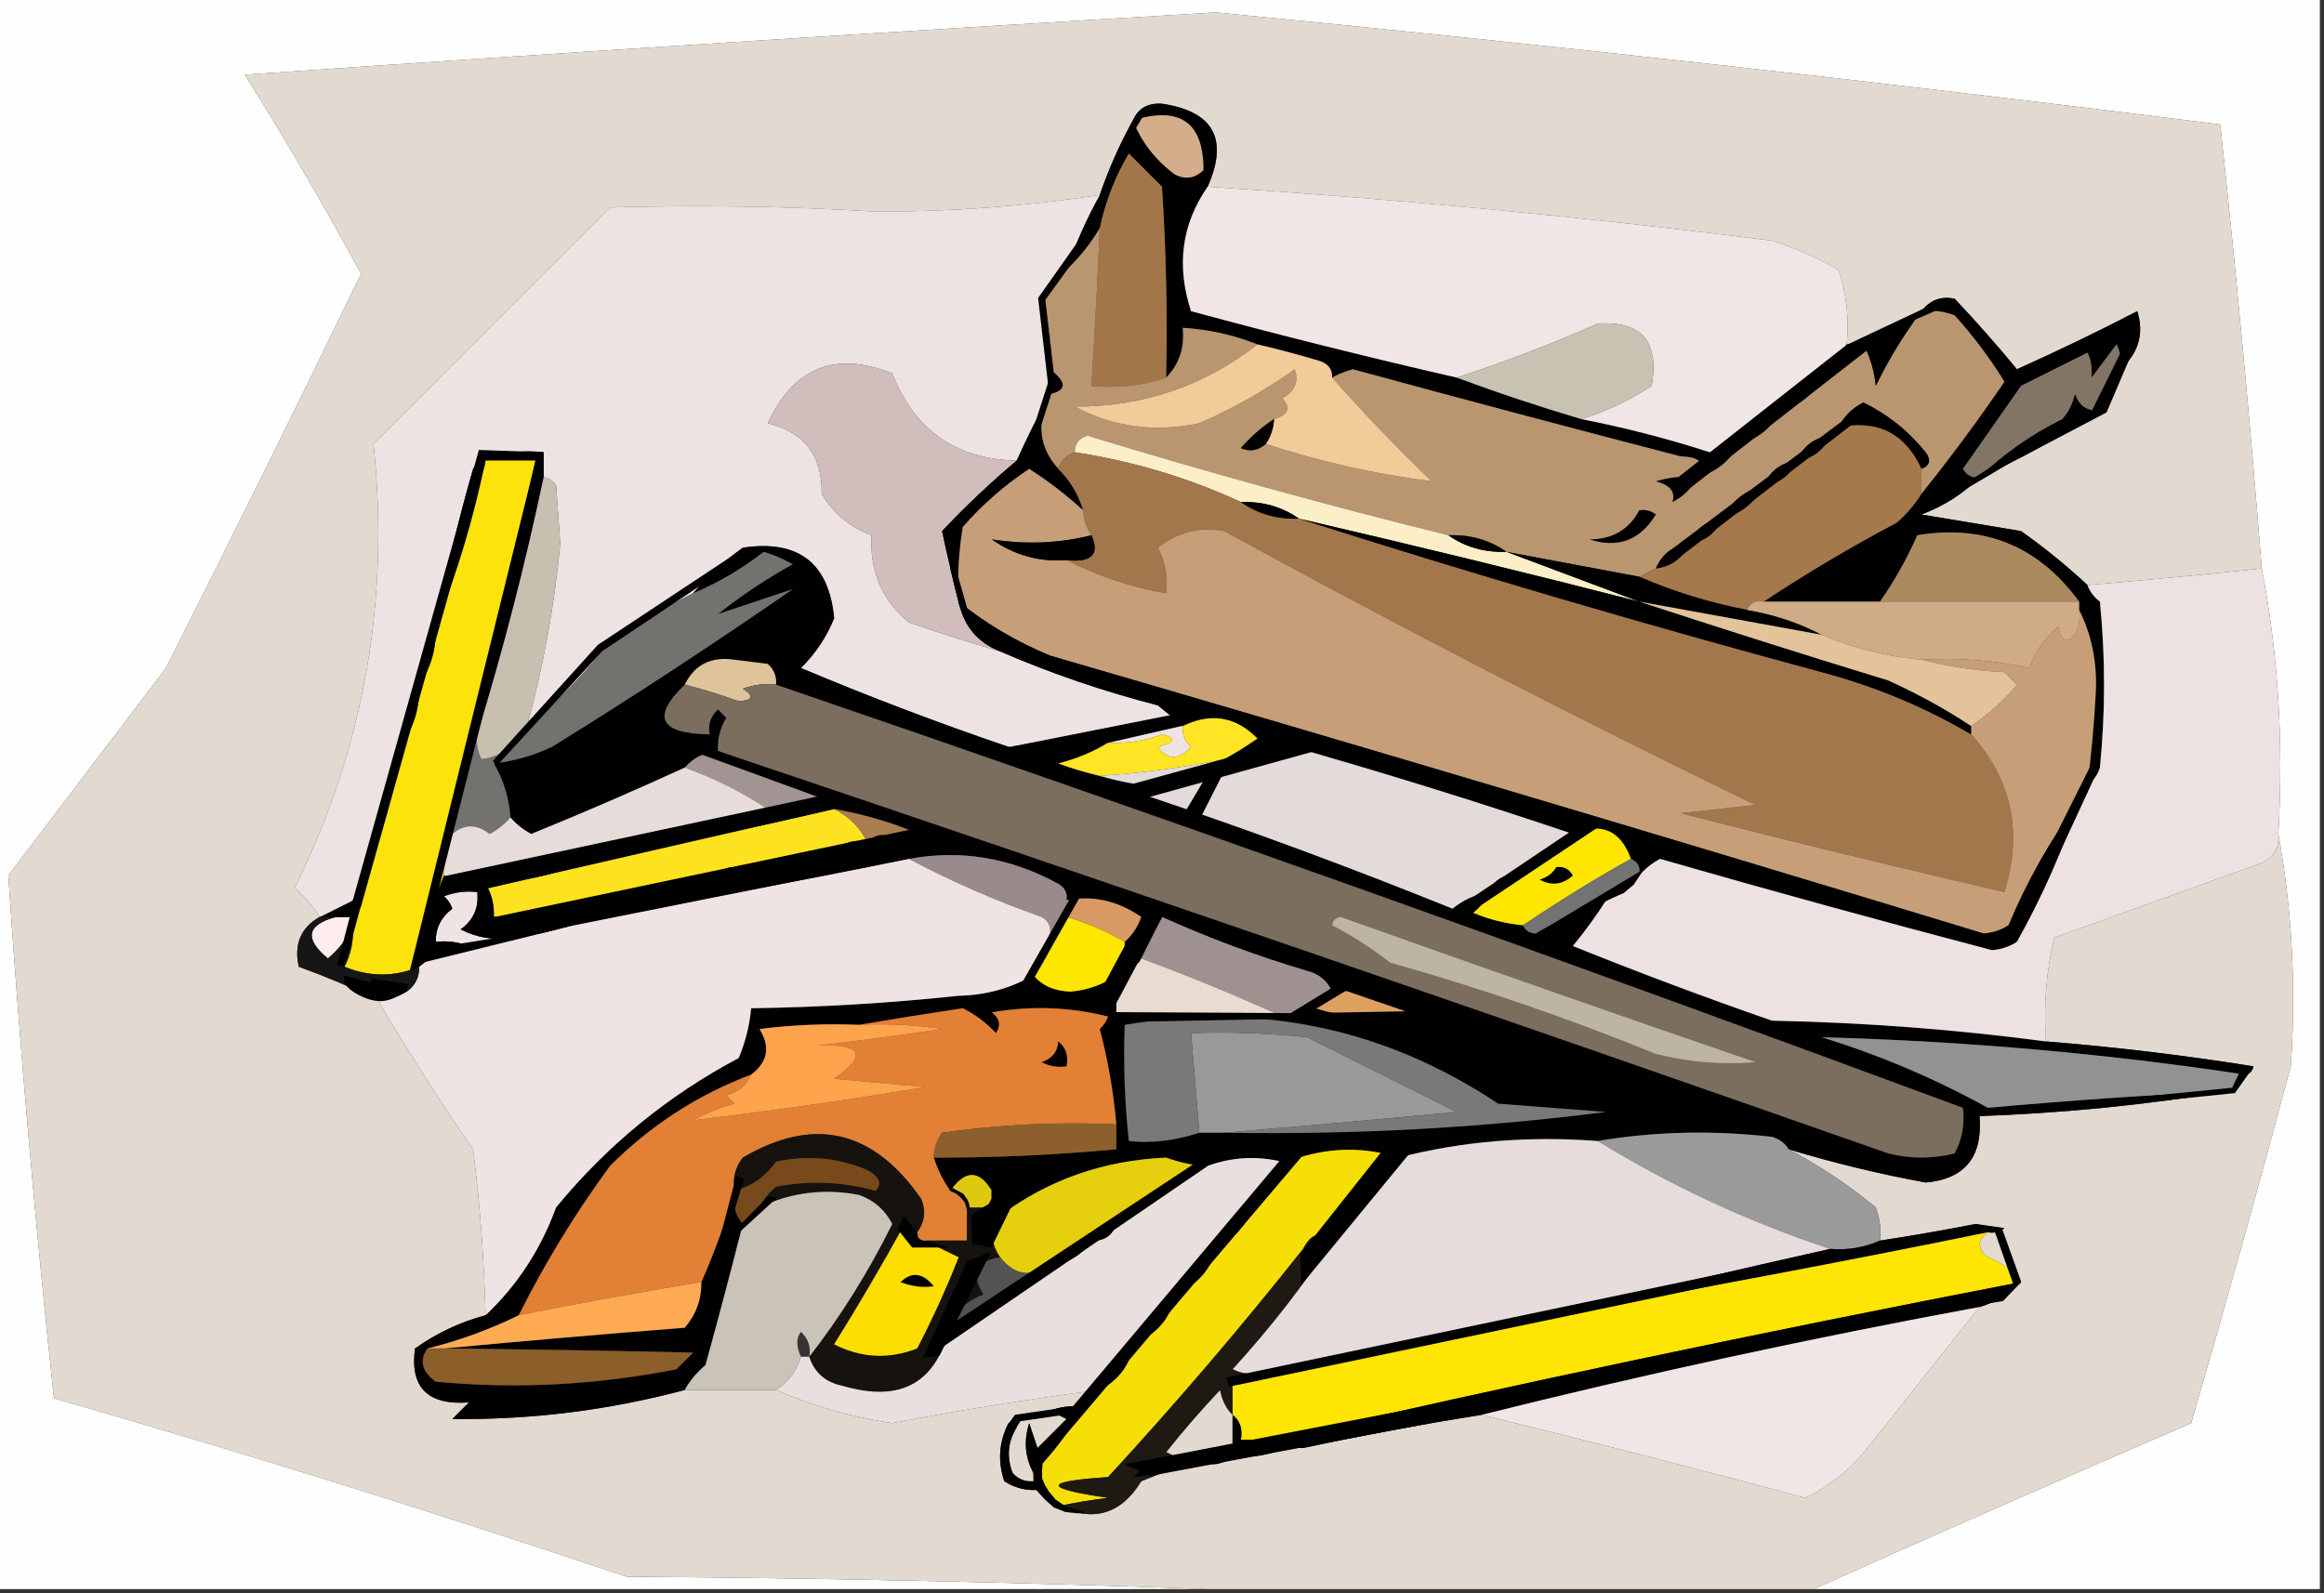 <svg xmlns="http://www.w3.org/2000/svg" id="svg116" style="shape-rendering:geometricPrecision; text-rendering:geometricPrecision; image-rendering:optimizeQuality; fill-rule:evenodd; clip-rule:evenodd" height="192px" width="280px" version="1.1">
  <rect width="100%" height="100%" fill="#333333" stroke="none"/>
  <defs id="defs116">
    
    
  </defs>
  
  <g id="g1">
    <path id="path1" d="M -0.5,-0.5 C 92.833,-0.5 186.167,-0.5 279.5,-0.5C 279.5,63.5 279.5,127.5 279.5,191.5C 259.167,191.5 238.833,191.5 218.5,191.5C 233.541,184.756 248.708,178.089 264,171.5C 268.156,157.211 272.156,142.878 276,128.5C 276.653,118.963 276.153,109.629 274.5,100.5C 275.143,89.448 274.476,78.781 272.5,68.5C 271.078,50.597 269.411,32.764 267.5,15C 227.221,9.923 186.888,5.423 146.5,1.5C 107.488,3.801 68.488,6.301 29.5,9C 34.426,16.852 39.093,24.852 43.5,33C 35.803,48.895 27.969,64.728 20,80.5C 13.667,88.833 7.333,97.167 1,105.5C 2.417,126.513 4.251,147.513 6.5,168.5C 29.628,175.153 52.627,182.32 75.5,190C 99.004,190.168 122.337,190.668 145.5,191.5C 96.833,191.5 48.167,191.5 -0.5,191.5C -0.5,127.5 -0.5,63.5 -0.5,-0.5 Z" fill="#fefefe" style="opacity:1"></path>
  </g>
  <g id="g2">
    <path id="path2" d="M 272.5,68.5 C 265.508,69.249 258.508,69.916 251.5,70.5C 248.997,68.167 246.331,66.001 243.5,64C 239.5,63.333 235.5,62.667 231.5,62C 234.239,60.974 236.572,59.474 238.5,57.5C 243.5,55.336 248.167,52.669 252.5,49.5C 254.25,48.341 255.25,46.674 255.5,44.5C 257.675,42.513 258.341,40.179 257.5,37.5C 252.728,39.97 247.894,42.303 243,44.5C 240.625,41.606 238.125,38.772 235.5,36C 233.86,35.652 232.527,36.152 231.5,37.5C 228.996,38.584 226.663,39.917 224.5,41.5C 223.833,41.5 223.167,41.5 222.5,41.5C 222.817,38.428 222.484,35.428 221.5,32.5C 218.95,31.058 216.284,29.892 213.5,29C 190.889,26.136 168.223,23.969 145.5,22.5C 148.043,16.754 146.21,13.421 140,12.5C 138.301,12.387 137.134,13.053 136.5,14.5C 134.93,17.314 133.597,20.314 132.5,23.5C 123.566,24.855 114.566,25.522 105.5,25.5C 94.833,24.852 84.166,24.685 73.5,25C 64,34.5 54.5,44 45,53.5C 46.996,72.342 43.829,90.175 35.5,107C 36.71,108.039 37.71,109.206 38.5,110.5C 36.228,111.797 35.395,113.797 36,116.5C 39.324,117.709 42.491,119.043 45.5,120.5C 49.11,126.616 52.943,132.616 57,138.5C 57.831,145.146 58.331,151.813 58.5,158.5C 55.457,159.309 52.624,160.642 50,162.5C 49.367,167.202 51.534,169.369 56.5,169C 55.833,169.667 55.167,170.333 54.5,171C 64.045,171.107 73.378,169.94 82.5,167.5C 86.167,167.5 89.833,167.5 93.5,167.5C 97.885,169.433 102.552,170.767 107.5,171.5C 115.803,169.906 124.136,168.572 132.5,167.5C 132.167,168.5 131.5,169.167 130.5,169.5C 129.127,169.343 127.793,169.51 126.5,170C 127.167,170.333 127.833,170.667 128.5,171C 127.333,172.167 126.167,173.333 125,174.5C 124.667,173.5 124.333,172.5 124,171.5C 123.322,173.598 123.489,175.598 124.5,177.5C 124.5,177.833 124.5,178.167 124.5,178.5C 123.504,178.586 122.671,178.252 122,177.5C 121.257,175.559 121.424,173.726 122.5,172C 122.167,171.833 121.833,171.667 121.5,171.5C 120.353,173.765 120.186,176.098 121,178.5C 122.356,179.38 123.856,179.714 125.5,179.5C 126.167,180.167 126.833,180.833 127.5,181.5C 131.749,183.461 135.082,182.461 137.5,178.5C 139.167,177.833 140.833,177.167 142.5,176.5C 141.975,175.808 141.308,175.308 140.5,175C 142.549,172.407 144.715,169.907 147,167.5C 147.232,168.737 147.732,169.737 148.5,170.5C 148.5,172.167 148.5,173.833 148.5,175.5C 150.199,175.66 151.866,175.494 153.5,175C 152.944,174.617 152.611,174.117 152.5,173.5C 152.833,173.5 153.167,173.5 153.5,173.5C 154.577,174.018 155.744,174.352 157,174.5C 164.143,172.971 171.31,171.638 178.5,170.5C 191.524,173.673 204.524,177.006 217.5,180.5C 220.406,179.103 222.906,177.103 225,174.5C 229.517,168.773 234.017,163.106 238.5,157.5C 240.42,156.935 242.087,155.935 243.5,154.5C 242.517,153.15 241.184,152.15 239.5,151.5C 238.209,150.473 238.209,149.473 239.5,148.5C 240.239,148.631 240.906,148.464 241.5,148C 240.333,147.833 239.167,147.667 238,147.5C 234.17,148.25 230.337,148.917 226.5,149.5C 226.657,148.127 226.49,146.793 226,145.5C 222.692,142.771 219.192,140.438 215.5,138.5C 220.92,140.14 226.42,141.473 232,142.5C 236.728,142.09 238.895,139.423 238.5,134.5C 248.711,134.133 258.711,133.133 268.5,131.5C 269.5,131.167 270.167,130.5 270.5,129.5C 271.043,129.44 271.376,129.107 271.5,128.5C 263.203,127.17 254.87,126.17 246.5,125.5C 246.203,121.233 246.536,117.066 247.5,113C 255.833,110 264.167,107 272.5,104C 273.973,103.29 274.64,102.124 274.5,100.5C 276.153,109.629 276.653,118.963 276,128.5C 272.156,142.878 268.156,157.211 264,171.5C 248.708,178.089 233.541,184.756 218.5,191.5C 194.167,191.5 169.833,191.5 145.5,191.5C 122.337,190.668 99.004,190.168 75.5,190C 52.627,182.32 29.628,175.153 6.5,168.5C 4.251,147.513 2.417,126.513 1,105.5C 7.333,97.167 13.667,88.833 20,80.5C 27.969,64.728 35.803,48.895 43.5,33C 39.093,24.852 34.426,16.852 29.5,9C 68.488,6.301 107.488,3.801 146.5,1.5C 186.888,5.423 227.221,9.923 267.5,15C 269.411,32.764 271.078,50.597 272.5,68.5 Z" fill="#e2dad0" style="opacity:1"></path>
  </g>
  <g id="g3">
    <path id="path3" d="M 145.5,22.5 C 142.367,27.005 141.7,32.005 143.5,37.5C 154.126,40.376 164.793,43.043 175.5,45.5C 180.368,47.307 185.368,48.973 190.5,50.5C 195.732,51.521 200.899,52.854 206,54.5C 207.138,54.011 208.305,53.678 209.5,53.5C 208.415,55.587 206.749,56.92 204.5,57.5C 205.602,55.908 204.935,55.075 202.5,55C 189.312,51.578 176.145,48.078 163,44.5C 162.098,44.743 161.265,45.077 160.5,45.5C 160.53,44.503 160.03,43.836 159,43.5C 156.503,42.751 154.003,42.084 151.5,41.5C 148.63,40.366 145.63,39.7 142.5,39.5C 142.741,41.898 142.074,43.898 140.5,45.5C 140.666,37.826 140.5,30.159 140,22.5C 138.667,21.167 137.333,19.833 136,18.5C 134.336,21.327 133.17,24.327 132.5,27.5C 131.407,29.349 130.074,31.016 128.5,32.5C 129.561,29.378 130.895,26.378 132.5,23.5C 133.597,20.314 134.93,17.314 136.5,14.5C 137.134,13.053 138.301,12.387 140,12.5C 146.21,13.421 148.043,16.754 145.5,22.5 Z" fill="#000000" style="opacity:1"></path>
  </g>
  <g id="g4">
    <path id="path4" d="M 136.5,14.5 C 142.176,12.741 145.01,14.741 145,20.5C 143.951,21.517 142.784,21.684 141.5,21C 139.135,19.21 137.468,17.044 136.5,14.5 Z" fill="#d4ae8b" style="opacity:1"></path>
  </g>
  <g id="g5">
    <path id="path5" d="M 140.5,45.5 C 137.713,46.477 134.713,46.81 131.5,46.5C 131.9,40.171 132.233,33.838 132.5,27.5C 133.17,24.327 134.336,21.327 136,18.5C 137.333,19.833 138.667,21.167 140,22.5C 140.5,30.159 140.666,37.826 140.5,45.5 Z" fill="#a37649" style="opacity:1"></path>
  </g>
  <g id="g6">
    <path id="path6" d="M 145.5,22.5 C 168.223,23.969 190.889,26.136 213.5,29C 216.284,29.892 218.95,31.058 221.5,32.5C 222.484,35.428 222.817,38.428 222.5,41.5C 221.5,42.833 220.5,44.167 219.5,45.5C 217.251,46.08 215.585,47.413 214.5,49.5C 212.251,50.08 210.585,51.413 209.5,53.5C 208.305,53.678 207.138,54.011 206,54.5C 200.899,52.854 195.732,51.521 190.5,50.5C 193.428,49.622 196.262,48.289 199,46.5C 199.921,41.129 197.754,38.629 192.5,39C 186.927,41.468 181.26,43.635 175.5,45.5C 164.793,43.043 154.126,40.376 143.5,37.5C 141.7,32.005 142.367,27.005 145.5,22.5 Z" fill="#efe6e5" style="opacity:1"></path>
  </g>
  <g id="g7">
    <path id="path7" d="M 132.5,23.5 C 130.895,26.378 129.561,29.378 128.5,32.5C 127.636,33.688 126.636,34.855 125.5,36C 126.444,38.719 126.777,41.553 126.5,44.5C 126.5,45.5 126.5,46.5 126.5,47.5C 125.072,50.072 123.738,52.739 122.5,55.5C 115.178,55.349 110.178,51.849 107.5,45C 100.634,42.264 95.634,44.264 92.5,51C 96.921,52.089 99.087,54.923 99,59.5C 100.406,61.871 102.406,63.538 105,64.5C 104.781,68.856 106.281,72.356 109.5,75C 113.165,76.278 116.832,77.445 120.5,78.5C 126.59,81.142 132.924,83.308 139.5,85C 140.571,85.852 141.571,86.685 142.5,87.5C 142.414,88.496 142.748,89.329 143.5,90C 141.989,91.615 140.656,91.615 139.5,90C 141.595,89.444 141.762,88.944 140,88.5C 137.901,89.287 135.734,89.62 133.5,89.5C 129.524,90.331 125.524,90.497 121.5,90C 113.04,87.125 104.707,83.959 96.5,80.5C 98.261,78.748 99.594,76.748 100.5,74.5C 99.87,67.843 96.203,65.009 89.5,66C 87.237,67.617 85.237,69.45 83.5,71.5C 79.601,73.386 75.934,75.719 72.5,78.5C 69.812,81.854 66.812,84.854 63.5,87.5C 65.47,80.285 66.804,72.952 67.5,65.5C 67.333,63.167 67.167,60.833 67,58.5C 66.617,57.944 66.117,57.611 65.5,57.5C 65.5,56.5 65.5,55.5 65.5,54.5C 62.941,54.198 60.607,54.532 58.5,55.5C 57.883,55.611 57.383,55.944 57,56.5C 55.184,62.777 53.684,69.11 52.5,75.5C 51.076,77.514 50.41,79.848 50.5,82.5C 49.076,84.514 48.41,86.848 48.5,89.5C 47.435,95.769 45.769,101.769 43.5,107.5C 42.5,108.5 41.5,109.5 40.5,110.5C 39.833,110.5 39.167,110.5 38.5,110.5C 37.71,109.206 36.71,108.039 35.5,107C 43.829,90.175 46.996,72.342 45,53.5C 54.5,44 64,34.5 73.5,25C 84.166,24.685 94.833,24.852 105.5,25.5C 114.566,25.522 123.566,24.855 132.5,23.5 Z" fill="#ede3e3" style="opacity:1"></path>
  </g>
  <g id="g8">
    <path id="path8" d="M 255.5,44.5 C 255.649,43.448 255.483,42.448 255,41.5C 254,42.833 253,44.167 252,45.5C 252.077,44.262 251.911,43.262 251.5,42.5C 248.833,43.833 246.167,45.167 243.5,46.5C 241.167,49.833 238.833,53.167 236.5,56.5C 236.957,57.297 237.624,57.631 238.5,57.5C 236.572,59.474 234.239,60.974 231.5,62C 235.5,62.667 239.5,63.333 243.5,64C 246.331,66.001 248.997,68.167 251.5,70.5C 251.783,71.289 252.283,71.956 253,72.5C 253.667,79.167 253.667,85.833 253,92.5C 252.722,93.416 252.222,94.082 251.5,94.5C 251.975,90.857 252.308,87.19 252.5,83.5C 252.685,79.859 252.019,76.526 250.5,73.5C 250.5,73.167 250.5,72.833 250.5,72.5C 245.614,65.817 239.114,63.151 231,64.5C 229.741,67.356 228.241,70.023 226.5,72.5C 221.833,72.5 217.167,72.5 212.5,72.5C 217.605,69.108 222.938,65.941 228.5,63C 229.71,61.961 230.71,60.794 231.5,59.5C 234.97,55.183 238.303,50.683 241.5,46C 239.743,43.154 237.743,40.488 235.5,38C 234.207,37.51 232.873,37.343 231.5,37.5C 232.527,36.152 233.86,35.652 235.5,36C 238.125,38.772 240.625,41.606 243,44.5C 247.894,42.303 252.728,39.97 257.5,37.5C 258.341,40.179 257.675,42.513 255.5,44.5 Z" fill="#020101" style="opacity:1"></path>
  </g>
  <g id="g9">
    <path id="path9" d="M 255.5,44.5 C 255.25,46.674 254.25,48.341 252.5,49.5C 251.25,49.423 250.417,48.756 250,47.5C 249.751,48.624 249.251,49.624 248.5,50.5C 244.75,52.363 241.417,54.697 238.5,57.5C 237.624,57.631 236.957,57.297 236.5,56.5C 238.833,53.167 241.167,49.833 243.5,46.5C 246.167,45.167 248.833,43.833 251.5,42.5C 251.911,43.262 252.077,44.262 252,45.5C 253,44.167 254,42.833 255,41.5C 255.483,42.448 255.649,43.448 255.5,44.5 Z" fill="#827566" style="opacity:1"></path>
  </g>
  <g id="g10">
    <path id="path10" d="M 122.5,55.5 C 119.369,58.129 116.369,60.962 113.5,64C 114.128,66.939 114.795,69.772 115.5,72.5C 116.104,75.433 117.771,77.433 120.5,78.5C 116.832,77.445 113.165,76.278 109.5,75C 106.281,72.356 104.781,68.856 105,64.5C 102.406,63.538 100.406,61.871 99,59.5C 99.087,54.923 96.921,52.089 92.5,51C 95.634,44.264 100.634,42.264 107.5,45C 110.178,51.849 115.178,55.349 122.5,55.5 Z" fill="#d0bdbc" style="opacity:1"></path>
  </g>
  <g id="g11">
    <path id="path11" d="M 126.5,44.5 C 128.557,46.043 128.557,47.043 126.5,47.5C 126.5,46.5 126.5,45.5 126.5,44.5 Z" fill="#000000" style="opacity:1"></path>
  </g>
  <g id="g12">
    <path id="path12" d="M 132.5,27.5 C 132.233,33.838 131.9,40.171 131.5,46.5C 134.713,46.81 137.713,46.477 140.5,45.5C 142.074,43.898 142.741,41.898 142.5,39.5C 145.63,39.7 148.63,40.366 151.5,41.5C 145.119,46.511 137.786,49.011 129.5,49C 134.163,51.477 139.163,52.143 144.5,51C 148.577,49.213 152.41,47.046 156,44.5C 156.507,45.996 156.007,47.163 154.5,48C 155.566,49.159 155.233,49.992 153.5,50.5C 152.038,51.458 150.705,52.624 149.5,54C 150.577,54.47 151.577,54.303 152.5,53.5C 159.077,55.646 165.744,57.146 172.5,58C 168.296,53.964 164.296,49.798 160.5,45.5C 161.265,45.077 162.098,44.743 163,44.5C 176.145,48.078 189.312,51.578 202.5,55C 204.935,55.075 205.602,55.908 204.5,57.5C 206.749,56.92 208.415,55.587 209.5,53.5C 211.749,52.92 213.415,51.587 214.5,49.5C 216.749,48.92 218.415,47.587 219.5,45.5C 221.749,44.92 223.415,43.587 224.5,41.5C 225.302,42.952 225.802,44.618 226,46.5C 227.561,43.289 229.395,40.289 231.5,37.5C 232.873,37.343 234.207,37.51 235.5,38C 237.743,40.488 239.743,43.154 241.5,46C 238.303,50.683 234.97,55.183 231.5,59.5C 231.5,58.5 231.5,57.5 231.5,56.5C 232.525,56.103 232.692,55.437 232,54.5C 229.933,51.93 227.433,49.93 224.5,48.5C 223.145,49.188 222.145,50.188 221.5,51.5C 220.833,51.5 220.5,51.833 220.5,52.5C 218.596,52.738 217.262,53.738 216.5,55.5C 214.596,55.738 213.262,56.738 212.5,58.5C 210.251,59.08 208.585,60.413 207.5,62.5C 205.596,62.738 204.262,63.738 203.5,65.5C 201.596,65.738 200.262,66.738 199.5,68.5C 198.833,68.833 198.167,69.167 197.5,69.5C 192.167,68.5 186.833,67.5 181.5,66.5C 179.485,65.076 177.152,64.409 174.5,64.5C 159.915,60.895 145.415,56.895 131,52.5C 129.97,52.836 129.47,53.503 129.5,54.5C 128.5,54.833 127.833,55.5 127.5,56.5C 125.156,53.927 124.823,50.927 126.5,47.5C 128.557,47.043 128.557,46.043 126.5,44.5C 126.777,41.553 126.444,38.719 125.5,36C 126.636,34.855 127.636,33.688 128.5,32.5C 130.074,31.016 131.407,29.349 132.5,27.5 Z" fill="#b99670" style="opacity:1"></path>
  </g>
  <g id="g13">
    <path id="path13" d="M 222.5,41.5 C 223.167,41.5 223.833,41.5 224.5,41.5C 223.415,43.587 221.749,44.92 219.5,45.5C 220.5,44.167 221.5,42.833 222.5,41.5 Z" fill="#000000" style="opacity:1"></path>
  </g>
  <g id="g14">
    <path id="path14" d="M 151.5,41.5 C 154.003,42.084 156.503,42.751 159,43.5C 160.03,43.836 160.53,44.503 160.5,45.5C 164.296,49.798 168.296,53.964 172.5,58C 165.744,57.146 159.077,55.646 152.5,53.5C 153.11,52.609 153.443,51.609 153.5,50.5C 155.233,49.992 155.566,49.159 154.5,48C 156.007,47.163 156.507,45.996 156,44.5C 152.41,47.046 148.577,49.213 144.5,51C 139.163,52.143 134.163,51.477 129.5,49C 137.786,49.011 145.119,46.511 151.5,41.5 Z" fill="#f1cb98" style="opacity:1"></path>
  </g>
  <g id="g15">
    <path id="path15" d="M 190.5,50.5 C 185.368,48.973 180.368,47.307 175.5,45.5C 181.26,43.635 186.927,41.468 192.5,39C 197.754,38.629 199.921,41.129 199,46.5C 196.262,48.289 193.428,49.622 190.5,50.5 Z" fill="#c8c2b2" style="opacity:1"></path>
  </g>
  <g id="g16">
    <path id="path16" d="M 231.5,37.5 C 229.395,40.289 227.561,43.289 226,46.5C 225.802,44.618 225.302,42.952 224.5,41.5C 226.663,39.917 228.996,38.584 231.5,37.5 Z" fill="#000000" style="opacity:1"></path>
  </g>
  <g id="g17">
    <path id="path17" d="M 219.5,45.5 C 218.415,47.587 216.749,48.92 214.5,49.5C 215.585,47.413 217.251,46.08 219.5,45.5 Z" fill="#000000" style="opacity:1"></path>
  </g>
  <g id="g18">
    <path id="path18" d="M 126.5,47.5 C 124.823,50.927 125.156,53.927 127.5,56.5C 128.925,57.922 129.925,59.589 130.5,61.5C 128.495,59.666 126.328,57.999 124,56.5C 121.012,58.49 118.345,60.823 116,63.5C 115.502,66.482 115.335,69.482 115.5,72.5C 114.795,69.772 114.128,66.939 113.5,64C 116.369,60.962 119.369,58.129 122.5,55.5C 123.738,52.739 125.072,50.072 126.5,47.5 Z" fill="#000000" style="opacity:1"></path>
  </g>
  <g id="g19">
    <path id="path19" d="M 252.5,49.5 C 248.167,52.669 243.5,55.336 238.5,57.5C 241.417,54.697 244.75,52.363 248.5,50.5C 249.251,49.624 249.751,48.624 250,47.5C 250.417,48.756 251.25,49.423 252.5,49.5 Z" fill="#000000" style="opacity:1"></path>
  </g>
  <g id="g20">
    <path id="path20" d="M 231.5,56.5 C 229.526,52.207 226.193,50.54 221.5,51.5C 222.145,50.188 223.145,49.188 224.5,48.5C 227.433,49.93 229.933,51.93 232,54.5C 232.692,55.437 232.525,56.103 231.5,56.5 Z" fill="#000000" style="opacity:1"></path>
  </g>
  <g id="g21">
    <path id="path21" d="M 214.5,49.5 C 213.415,51.587 211.749,52.92 209.5,53.5C 210.585,51.413 212.251,50.08 214.5,49.5 Z" fill="#000000" style="opacity:1"></path>
  </g>
  <g id="g22">
    <path id="path22" d="M 153.5,50.5 C 153.443,51.609 153.11,52.609 152.5,53.5C 151.577,54.303 150.577,54.47 149.5,54C 150.705,52.624 152.038,51.458 153.5,50.5 Z" fill="#000000" style="opacity:1"></path>
  </g>
  <g id="g23">
    <path id="path23" d="M 221.5,51.5 C 226.193,50.54 229.526,52.207 231.5,56.5C 231.5,57.5 231.5,58.5 231.5,59.5C 230.71,60.794 229.71,61.961 228.5,63C 222.938,65.941 217.605,69.108 212.5,72.5C 211.508,72.328 210.842,72.662 210.5,73.5C 205.927,72.612 201.594,71.279 197.5,69.5C 198.167,69.167 198.833,68.833 199.5,68.5C 201.404,68.262 202.738,67.262 203.5,65.5C 205.404,65.262 206.738,64.262 207.5,62.5C 209.749,61.92 211.415,60.587 212.5,58.5C 214.404,58.262 215.738,57.262 216.5,55.5C 218.404,55.262 219.738,54.262 220.5,52.5C 220.5,51.833 220.833,51.5 221.5,51.5 Z" fill="#a5794c" style="opacity:1"></path>
  </g>
  <g id="g24">
    <path id="path24" d="M 174.5,64.5 C 176.515,65.924 178.848,66.591 181.5,66.5C 186.833,68.5 192.167,70.5 197.5,72.5C 183.875,69.01 170.208,65.677 156.5,62.5C 154.485,61.076 152.152,60.41 149.5,60.5C 143.229,57.593 136.562,55.593 129.5,54.5C 129.47,53.503 129.97,52.836 131,52.5C 145.415,56.895 159.915,60.895 174.5,64.5 Z" fill="#fceec7" style="opacity:1"></path>
  </g>
  <g id="g25">
    <path id="path25" d="M 220.5,52.5 C 219.738,54.262 218.404,55.262 216.5,55.5C 217.262,53.738 218.596,52.738 220.5,52.5 Z" fill="#000000" style="opacity:1"></path>
  </g>
  <g id="g26">
    <path id="path26" d="M 58.5,55.5 C 60.607,54.532 62.941,54.198 65.5,54.5C 65.5,55.5 65.5,56.5 65.5,57.5C 63.278,68.059 60.611,78.393 57.5,88.5C 59.674,77.471 62.007,66.471 64.5,55.5C 62.5,55.5 60.5,55.5 58.5,55.5 Z" fill="#000000" style="opacity:1"></path>
  </g>
  <g id="g27">
    <path id="path27" d="M 129.5,54.5 C 136.562,55.593 143.229,57.593 149.5,60.5C 151.515,61.924 153.848,62.59 156.5,62.5C 177.246,69.108 198.246,75.275 219.5,81C 225.896,82.702 231.896,85.202 237.5,88.5C 242.395,93.969 243.728,100.302 241.5,107.5C 228.477,104.494 215.477,101.328 202.5,98C 205.5,97.667 208.5,97.333 211.5,97C 189.853,86.51 168.52,75.51 147.5,64C 144.581,63.448 141.914,64.115 139.5,66C 140.406,67.7 140.739,69.533 140.5,71.5C 136.216,70.739 132.216,69.405 128.5,67.5C 131.534,67.817 132.534,66.817 131.5,64.5C 130.89,63.609 130.557,62.609 130.5,61.5C 129.925,59.589 128.925,57.922 127.5,56.5C 127.833,55.5 128.5,54.833 129.5,54.5 Z" fill="#a2774b" style="opacity:1"></path>
  </g>
  <g id="g28">
    <path id="path28" d="M 58.5,55.5 C 57.072,62.441 55.072,69.107 52.5,75.5C 53.684,69.11 55.184,62.777 57,56.5C 57.383,55.944 57.883,55.611 58.5,55.5 Z" fill="#000000" style="opacity:1"></path>
  </g>
  <g id="g29">
    <path id="path29" d="M 58.5,55.5 C 60.5,55.5 62.5,55.5 64.5,55.5C 62.007,66.471 59.674,77.471 57.5,88.5C 55.898,92.239 54.898,96.239 54.5,100.5C 53.699,102.042 53.366,103.708 53.5,105.5C 52.055,108.937 51.055,112.603 50.5,116.5C 47.537,117.741 44.537,117.741 41.5,116.5C 42.309,114.929 42.643,113.262 42.5,111.5C 42.5,111.167 42.5,110.833 42.5,110.5C 43.404,109.791 43.737,108.791 43.5,107.5C 45.769,101.769 47.435,95.769 48.5,89.5C 49.924,87.486 50.59,85.152 50.5,82.5C 51.924,80.486 52.59,78.152 52.5,75.5C 55.072,69.107 57.072,62.441 58.5,55.5 Z" fill="#fce30b" style="opacity:1"></path>
  </g>
  <g id="g30">
    <path id="path30" d="M 216.5,55.5 C 215.738,57.262 214.404,58.262 212.5,58.5C 213.262,56.738 214.596,55.738 216.5,55.5 Z" fill="#000000" style="opacity:1"></path>
  </g>
  <g id="g31">
    <path id="path31" d="M 65.5,57.5 C 66.117,57.611 66.617,57.944 67,58.5C 67.167,60.833 67.333,63.167 67.5,65.5C 66.804,72.952 65.47,80.285 63.5,87.5C 62.108,89.924 60.275,91.257 58,91.5C 57.517,90.552 57.35,89.552 57.5,88.5C 60.611,78.393 63.278,68.059 65.5,57.5 Z" fill="#c7c0b1" style="opacity:1"></path>
  </g>
  <g id="g32">
    <path id="path32" d="M 204.5,57.5 C 203.855,58.812 202.855,59.812 201.5,60.5C 201.891,59.282 201.224,58.448 199.5,58C 201.134,57.507 202.801,57.34 204.5,57.5 Z" fill="#000000" style="opacity:1"></path>
  </g>
  <g id="g33">
    <path id="path33" d="M 212.5,58.5 C 211.415,60.587 209.749,61.92 207.5,62.5C 208.585,60.413 210.251,59.08 212.5,58.5 Z" fill="#000000" style="opacity:1"></path>
  </g>
  <g id="g34">
    <path id="path34" d="M 149.5,60.5 C 152.152,60.41 154.485,61.076 156.5,62.5C 153.848,62.59 151.515,61.924 149.5,60.5 Z" fill="#000000" style="opacity:1"></path>
  </g>
  <g id="g35">
    <path id="path35" d="M 197.5,61.5 C 198.239,61.369 198.906,61.536 199.5,62C 197.614,65.109 194.947,66.109 191.5,65C 194.264,64.994 196.264,63.828 197.5,61.5 Z" fill="#000000" style="opacity:1"></path>
  </g>
  <g id="g36">
    <path id="path36" d="M 156.5,62.5 C 170.208,65.677 183.875,69.01 197.5,72.5C 207.356,75.728 217.356,78.895 227.5,82C 231.021,83.592 234.354,85.425 237.5,87.5C 237.5,87.833 237.5,88.167 237.5,88.5C 231.896,85.202 225.896,82.702 219.5,81C 198.246,75.275 177.246,69.108 156.5,62.5 Z" fill="#000000" style="opacity:1"></path>
  </g>
  <g id="g37">
    <path id="path37" d="M 207.5,62.5 C 206.738,64.262 205.404,65.262 203.5,65.5C 204.262,63.738 205.596,62.738 207.5,62.5 Z" fill="#000000" style="opacity:1"></path>
  </g>
  <g id="g38">
    <path id="path38" d="M 130.5,61.5 C 130.557,62.609 130.89,63.609 131.5,64.5C 127.636,65.475 123.636,65.642 119.5,65C 122.206,66.908 125.206,67.741 128.5,67.5C 132.216,69.405 136.216,70.739 140.5,71.5C 140.739,69.533 140.406,67.7 139.5,66C 141.914,64.115 144.581,63.448 147.5,64C 168.52,75.51 189.853,86.51 211.5,97C 208.5,97.333 205.5,97.667 202.5,98C 215.477,101.328 228.477,104.494 241.5,107.5C 243.728,100.302 242.395,93.969 237.5,88.5C 237.5,88.167 237.5,87.833 237.5,87.5C 239.767,85.913 241.6,84.247 243,82.5C 242.5,82 242,81.5 241.5,81C 237.975,80.821 234.641,80.321 231.5,79.5C 235.902,79.228 240.235,79.561 244.5,80.5C 245.033,78.776 246.199,77.109 248,75.5C 248.317,77.301 248.984,77.634 250,76.5C 250.483,75.552 250.649,74.552 250.5,73.5C 252.019,76.526 252.685,79.859 252.5,83.5C 252.308,87.19 251.975,90.857 251.5,94.5C 251.672,95.492 251.338,96.158 250.5,96.5C 247.098,101.096 244.264,106.096 242,111.5C 241.107,112.081 240.107,112.415 239,112.5C 201.571,101.101 164.071,89.934 126.5,79C 122.431,77.307 118.764,75.14 115.5,72.5C 115.335,69.482 115.502,66.482 116,63.5C 118.345,60.823 121.012,58.49 124,56.5C 126.328,57.999 128.495,59.666 130.5,61.5 Z" fill="#c69f78" style="opacity:1"></path>
  </g>
  <g id="g39">
    <path id="path39" d="M 250.5,72.5 C 242.5,72.5 234.5,72.5 226.5,72.5C 228.241,70.023 229.741,67.356 231,64.5C 239.114,63.151 245.614,65.817 250.5,72.5 Z" fill="#ac8a60" style="opacity:1"></path>
  </g>
  <g id="g40">
    <path id="path40" d="M 131.5,64.5 C 132.534,66.817 131.534,67.817 128.5,67.5C 125.206,67.741 122.206,66.908 119.5,65C 123.636,65.642 127.636,65.475 131.5,64.5 Z" fill="#000000" style="opacity:1"></path>
  </g>
  <g id="g41">
    <path id="path41" d="M 174.5,64.5 C 177.152,64.409 179.485,65.076 181.5,66.5C 178.848,66.591 176.515,65.924 174.5,64.5 Z" fill="#000000" style="opacity:1"></path>
  </g>
  <g id="g42">
    <path id="path42" d="M 133.5,89.5 C 131.723,90.6 129.723,91.434 127.5,92C 129.154,92.608 130.821,93.108 132.5,93.5C 135.305,94.32 138.305,94.82 141.5,95C 140.5,95.333 139.5,95.667 138.5,96C 150.455,99.998 162.622,104.498 175,109.5C 176.33,108.418 177.83,107.751 179.5,107.5C 179.047,108.458 178.381,109.292 177.5,110C 179.436,110.813 181.436,111.313 183.5,111.5C 183.735,112.097 184.235,112.43 185,112.5C 187.737,110.921 190.571,109.588 193.5,108.5C 192.298,110.392 190.965,112.226 189.5,114C 197.422,117.197 205.422,120.197 213.5,123C 224.559,123.217 235.559,124.05 246.5,125.5C 254.87,126.17 263.203,127.17 271.5,128.5C 271.376,129.107 271.043,129.44 270.5,129.5C 253.716,126.956 236.716,125.456 219.5,125C 226.527,127.17 233.194,130.003 239.5,133.5C 249.147,132.624 258.813,131.957 268.5,131.5C 258.711,133.133 248.711,134.133 238.5,134.5C 238.895,139.423 236.728,142.09 232,142.5C 226.42,141.473 220.92,140.14 215.5,138.5C 215.082,137.778 214.416,137.278 213.5,137C 206.321,136.179 199.321,136.345 192.5,137.5C 184.097,136.866 176.097,137.533 168.5,139.5C 164.546,138.235 160.546,138.235 156.5,139.5C 155.145,141.521 153.479,143.188 151.5,144.5C 151.859,142.629 152.859,141.129 154.5,140C 151.408,139.264 148.408,139.431 145.5,140.5C 143.966,140.479 142.299,140.146 140.5,139.5C 132.964,139.832 126.297,142.166 120.5,146.5C 121.218,144.863 121.384,143.197 121,141.5C 120.722,142.416 120.222,143.082 119.5,143.5C 117.962,140.952 116.296,140.952 114.5,143.5C 113.655,142.329 112.989,140.995 112.5,139.5C 119.638,139.524 126.972,139.191 134.5,138.5C 134.5,137.5 134.5,136.5 134.5,135.5C 134.155,131.578 133.488,127.745 132.5,124C 132.957,123.586 133.291,123.086 133.5,122.5C 128.869,121.338 124.202,121.172 119.5,122C 120.451,122.718 120.617,123.551 120,124.5C 118.846,123.257 117.512,122.257 116,121.5C 111.732,122.14 107.565,122.807 103.5,123.5C 99.486,123.334 95.486,123.501 91.5,124C 92.844,126.144 92.51,127.977 90.5,129.5C 84.061,131.932 78.395,135.599 73.5,140.5C 69.32,146.194 65.653,152.194 62.5,158.5C 58.889,160.257 55.223,161.59 51.5,162.5C 50.491,163.939 50.824,165.272 52.5,166.5C 62.205,167.414 71.871,166.914 81.5,165C 82.167,164.333 82.833,163.667 83.5,163C 73.316,162.762 63.316,162.596 53.5,162.5C 63.149,161.591 72.816,160.758 82.5,160C 83.861,158.416 84.528,156.582 84.5,154.5C 86.082,150.929 87.415,147.262 88.5,143.5C 88.232,145.099 88.566,146.432 89.5,147.5C 88.068,153.147 86.568,158.814 85,164.5C 83.955,165.373 83.122,166.373 82.5,167.5C 73.378,169.94 64.045,171.107 54.5,171C 55.167,170.333 55.833,169.667 56.5,169C 51.534,169.369 49.367,167.202 50,162.5C 52.624,160.642 55.457,159.309 58.5,158.5C 62.304,154.916 65.137,150.583 67,145.5C 73.147,138.017 80.48,132.017 89,127.5C 89.813,125.564 90.313,123.564 90.5,121.5C 98.853,121.383 107.187,120.883 115.5,120C 118.831,119.921 121.831,119.087 124.5,117.5C 125.514,118.765 127.014,119.431 129,119.5C 131.121,119.302 132.954,118.636 134.5,117.5C 134.5,119.167 134.5,120.833 134.5,122.5C 141.167,122.5 147.833,122.5 154.5,122.5C 155.959,122.567 157.292,122.234 158.5,121.5C 161.976,122.643 165.642,122.81 169.5,122C 166.603,119.966 163.603,119.133 160.5,119.5C 159.942,118.21 158.942,117.377 157.5,117C 151.496,115.222 145.662,113.055 140,110.5C 139.153,112.193 138.32,113.86 137.5,115.5C 137.062,116.506 136.396,116.506 135.5,115.5C 135.5,114.833 135.5,114.167 135.5,113.5C 136.391,112.739 137.058,111.739 137.5,110.5C 134.616,108.521 131.616,107.854 128.5,108.5C 128.631,107.624 128.298,106.957 127.5,106.5C 121.769,103.354 115.769,102.354 109.5,103.5C 96.88,106.091 84.214,108.424 71.5,110.5C 70.791,109.596 69.791,109.263 68.5,109.5C 71.432,107.651 74.599,107.318 78,108.5C 79.762,108.056 79.595,107.556 77.5,107C 79.235,106.349 80.902,106.515 82.5,107.5C 82.49,106.559 82.99,105.892 84,105.5C 85.465,106.33 86.965,106.496 88.5,106C 86.405,105.444 86.238,104.944 88,104.5C 89,104.833 90,105.167 91,105.5C 91.667,104.833 92.333,104.167 93,103.5C 94.907,105.103 96.407,104.77 97.5,102.5C 98.167,102.833 98.833,103.167 99.5,103.5C 101.072,101.659 102.738,100.993 104.5,101.5C 105.688,100.316 106.855,100.316 108,101.5C 108.5,101 109,100.5 109.5,100C 106.568,98.855 103.568,98.022 100.5,97.5C 90.883,99.757 81.216,101.757 71.5,103.5C 78.46,101.343 85.46,99.344 92.5,97.5C 94.655,97.628 96.655,97.128 98.5,96C 94.29,94.391 90.29,92.558 86.5,90.5C 84.847,90.66 83.514,91.326 82.5,92.5C 76.413,95.292 70.246,97.959 64,100.5C 62.989,99.944 62.156,99.278 61.5,98.5C 61.335,96.173 60.669,94.007 59.5,92C 61.952,91.71 64.285,91.044 66.5,90C 76.338,83.915 86.004,77.582 95.5,71C 92.5,72 89.5,73 86.5,74C 89.328,71.752 92.328,69.752 95.5,68C 94.391,67.362 93.225,66.862 92,66.5C 89.374,68.561 86.541,70.228 83.5,71.5C 85.237,69.45 87.237,67.617 89.5,66C 96.203,65.009 99.87,67.843 100.5,74.5C 99.594,76.748 98.261,78.748 96.5,80.5C 104.707,83.959 113.04,87.125 121.5,90C 125.524,90.497 129.524,90.331 133.5,89.5 Z" fill="#010101" style="opacity:1"></path>
  </g>
  <g id="g43">
    <path id="path43" d="M 203.5,65.5 C 202.738,67.262 201.404,68.262 199.5,68.5C 200.262,66.738 201.596,65.738 203.5,65.5 Z" fill="#000000" style="opacity:1"></path>
  </g>
  <g id="g44">
    <path id="path44" d="M 61.5,98.5 C 60.844,99.278 60.011,99.944 59,100.5C 57.437,99.278 55.937,99.278 54.5,100.5C 54.898,96.239 55.898,92.239 57.5,88.5C 57.35,89.552 57.517,90.552 58,91.5C 60.275,91.257 62.108,89.924 63.5,87.5C 66.812,84.854 69.812,81.854 72.5,78.5C 75.934,75.719 79.601,73.386 83.5,71.5C 86.541,70.228 89.374,68.561 92,66.5C 93.225,66.862 94.391,67.362 95.5,68C 92.328,69.752 89.328,71.752 86.5,74C 89.5,73 92.5,72 95.5,71C 86.004,77.582 76.338,83.915 66.5,90C 64.285,91.044 61.952,91.71 59.5,92C 60.669,94.007 61.335,96.173 61.5,98.5 Z" fill="#73726f" style="opacity:1"></path>
  </g>
  <g id="g45">
    <path id="path45" d="M 181.5,66.5 C 186.833,67.5 192.167,68.5 197.5,69.5C 201.594,71.279 205.927,72.612 210.5,73.5C 213.746,74.054 216.746,75.054 219.5,76.5C 212.167,75.167 204.833,73.833 197.5,72.5C 192.167,70.5 186.833,68.5 181.5,66.5 Z" fill="#000000" style="opacity:1"></path>
  </g>
  <g id="g46">
    <path id="path46" d="M 115.5,72.5 C 118.764,75.14 122.431,77.307 126.5,79C 164.071,89.934 201.571,101.101 239,112.5C 240.107,112.415 241.107,112.081 242,111.5C 244.264,106.096 247.098,101.096 250.5,96.5C 248.568,102.369 246.068,108.036 243,113.5C 242.107,114.081 241.107,114.415 240,114.5C 226.625,110.99 213.292,107.323 200,103.5C 198.989,104.056 198.156,104.722 197.5,105.5C 197.672,104.508 197.338,103.842 196.5,103.5C 195.238,100.036 192.904,99.036 189.5,100.5C 177.871,96.571 166.038,92.904 154,89.5C 152.779,90.272 151.779,91.272 151,92.5C 149.989,91.663 148.822,91.33 147.5,91.5C 148.808,90.768 150.142,89.934 151.5,89C 148.882,86.341 145.882,85.841 142.5,87.5C 141.571,86.685 140.571,85.852 139.5,85C 132.924,83.308 126.59,81.142 120.5,78.5C 117.771,77.433 116.104,75.433 115.5,72.5 Z" fill="#000000" style="opacity:1"></path>
  </g>
  <g id="g47">
    <path id="path47" d="M 210.5,73.5 C 210.842,72.662 211.508,72.328 212.5,72.5C 217.167,72.5 221.833,72.5 226.5,72.5C 234.5,72.5 242.5,72.5 250.5,72.5C 250.5,72.833 250.5,73.167 250.5,73.5C 250.649,74.552 250.483,75.552 250,76.5C 248.984,77.634 248.317,77.301 248,75.5C 246.199,77.109 245.033,78.776 244.5,80.5C 240.235,79.561 235.902,79.228 231.5,79.5C 227.239,79.102 223.239,78.102 219.5,76.5C 216.746,75.054 213.746,74.054 210.5,73.5 Z" fill="#cfab87" style="opacity:1"></path>
  </g>
  <g id="g48">
    <path id="path48" d="M 52.5,75.5 C 52.59,78.152 51.924,80.486 50.5,82.5C 50.41,79.848 51.076,77.514 52.5,75.5 Z" fill="#000000" style="opacity:1"></path>
  </g>
  <g id="g49">
    <path id="path49" d="M 93.5,82.5 C 92.127,82.343 90.793,82.51 89.5,83C 90.888,83.889 90.722,84.389 89,84.5C 86.846,83.726 84.679,83.059 82.5,82.5C 83.692,80.078 85.692,79.078 88.5,79.5C 89.833,79.667 91.167,79.833 92.5,80C 93.252,80.671 93.586,81.504 93.5,82.5 Z" fill="#dfc39a" style="opacity:1"></path>
  </g>
  <g id="g50">
    <path id="path50" d="M 197.5,72.5 C 204.833,73.833 212.167,75.167 219.5,76.5C 223.239,78.102 227.239,79.102 231.5,79.5C 234.641,80.321 237.975,80.821 241.5,81C 242,81.5 242.5,82 243,82.5C 241.6,84.247 239.767,85.913 237.5,87.5C 234.354,85.425 231.021,83.592 227.5,82C 217.356,78.895 207.356,75.728 197.5,72.5 Z" fill="#e3c39a" style="opacity:1"></path>
  </g>
  <g id="g51">
    <path id="path51" d="M 50.5,82.5 C 50.59,85.152 49.924,87.486 48.5,89.5C 48.41,86.848 49.076,84.514 50.5,82.5 Z" fill="#000000" style="opacity:1"></path>
  </g>
  <g id="g52">
    <path id="path52" d="M 82.5,82.5 C 84.679,83.059 86.846,83.726 89,84.5C 90.722,84.389 90.888,83.889 89.5,83C 90.793,82.51 92.127,82.343 93.5,82.5C 141.412,98.914 189.078,115.914 236.5,133.5C 236.739,135.467 236.406,137.301 235.5,139C 232.833,139.667 230.167,139.667 227.5,139C 180.577,122.526 133.577,106.359 86.5,90.5C 86.421,89.07 86.754,87.736 87.5,86.5C 87.167,86.167 86.833,85.833 86.5,85.5C 85.614,86.325 85.281,87.325 85.5,88.5C 79.447,88.407 78.447,86.407 82.5,82.5 Z" fill="#7c6e5e" style="opacity:1"></path>
  </g>
  <g id="g53">
    <path id="path53" d="M 147.5,91.5 C 142.548,92.492 137.548,93.158 132.5,93.5C 130.821,93.108 129.154,92.608 127.5,92C 129.723,91.434 131.723,90.6 133.5,89.5C 135.734,89.62 137.901,89.287 140,88.5C 141.762,88.944 141.595,89.444 139.5,90C 140.656,91.615 141.989,91.615 143.5,90C 142.748,89.329 142.414,88.496 142.5,87.5C 145.882,85.841 148.882,86.341 151.5,89C 150.142,89.934 148.808,90.768 147.5,91.5 Z" fill="#ffe523" style="opacity:1"></path>
  </g>
  <g id="g54">
    <path id="path54" d="M 189.5,100.5 C 187.469,102.522 185.135,104.189 182.5,105.5C 180.973,105.427 179.973,106.094 179.5,107.5C 177.83,107.751 176.33,108.418 175,109.5C 162.622,104.498 150.455,99.998 138.5,96C 139.5,95.667 140.5,95.333 141.5,95C 138.305,94.82 135.305,94.32 132.5,93.5C 137.548,93.158 142.548,92.492 147.5,91.5C 148.822,91.33 149.989,91.663 151,92.5C 151.779,91.272 152.779,90.272 154,89.5C 166.038,92.904 177.871,96.571 189.5,100.5 Z" fill="#e3dada" style="opacity:1"></path>
  </g>
  <g id="g55">
    <path id="path55" d="M 86.5,90.5 C 90.29,92.558 94.29,94.391 98.5,96C 96.655,97.128 94.655,97.628 92.5,97.5C 89.416,95.463 86.083,93.797 82.5,92.5C 83.514,91.326 84.847,90.66 86.5,90.5 Z" fill="#a29493" style="opacity:1"></path>
  </g>
  <g id="g56">
    <path id="path56" d="M 82.5,92.5 C 86.083,93.797 89.416,95.463 92.5,97.5C 85.46,99.344 78.46,101.343 71.5,103.5C 66.88,103.74 62.547,104.74 58.5,106.5C 56.585,106.784 54.919,106.451 53.5,105.5C 53.366,103.708 53.699,102.042 54.5,100.5C 55.937,99.278 57.437,99.278 59,100.5C 60.011,99.944 60.844,99.278 61.5,98.5C 62.156,99.278 62.989,99.944 64,100.5C 70.246,97.959 76.413,95.292 82.5,92.5 Z" fill="#e6dcda" style="opacity:1"></path>
  </g>
  <g id="g57">
    <path id="path57" d="M 100.5,97.5 C 102.297,98.393 103.63,99.726 104.5,101.5C 102.738,100.993 101.072,101.659 99.5,103.5C 98.833,103.167 98.167,102.833 97.5,102.5C 96.407,104.77 94.907,105.103 93,103.5C 92.333,104.167 91.667,104.833 91,105.5C 90,105.167 89,104.833 88,104.5C 86.238,104.944 86.405,105.444 88.5,106C 86.965,106.496 85.465,106.33 84,105.5C 82.99,105.892 82.49,106.559 82.5,107.5C 80.902,106.515 79.235,106.349 77.5,107C 79.595,107.556 79.762,108.056 78,108.5C 74.599,107.318 71.432,107.651 68.5,109.5C 66.585,109.216 64.919,109.549 63.5,110.5C 62.167,110.5 60.833,110.5 59.5,110.5C 59.567,109.041 59.234,107.708 58.5,106.5C 63.12,106.26 67.454,105.26 71.5,103.5C 81.216,101.757 90.883,99.757 100.5,97.5 Z" fill="#fde21f" style="opacity:1"></path>
  </g>
  <g id="g58">
    <path id="path58" d="M 100.5,97.5 C 103.568,98.022 106.568,98.855 109.5,100C 109,100.5 108.5,101 108,101.5C 106.855,100.316 105.688,100.316 104.5,101.5C 103.63,99.726 102.297,98.393 100.5,97.5 Z" fill="#aa7d50" style="opacity:1"></path>
  </g>
  <g id="g59">
    <path id="path59" d="M 196.5,103.5 C 192.443,105.74 188.109,108.407 183.5,111.5C 181.436,111.313 179.436,110.813 177.5,110C 178.381,109.292 179.047,108.458 179.5,107.5C 181.027,107.573 182.027,106.906 182.5,105.5C 185.135,104.189 187.469,102.522 189.5,100.5C 192.904,99.036 195.238,100.036 196.5,103.5 Z" fill="#fee600" style="opacity:1"></path>
  </g>
  <g id="g60">
    <path id="path60" d="M 128.5,108.5 C 128.5,109.167 128.5,109.833 128.5,110.5C 127.833,111.167 127.167,111.833 126.5,112.5C 126.631,111.624 126.298,110.957 125.5,110.5C 119.9,108.532 114.566,106.198 109.5,103.5C 115.769,102.354 121.769,103.354 127.5,106.5C 128.298,106.957 128.631,107.624 128.5,108.5 Z" fill="#998b8b" style="opacity:1"></path>
  </g>
  <g id="g61">
    <path id="path61" d="M 71.5,103.5 C 67.454,105.26 63.12,106.26 58.5,106.5C 62.547,104.74 66.88,103.74 71.5,103.5 Z" fill="#000000" style="opacity:1"></path>
  </g>
  <g id="g62">
    <path id="path62" d="M 109.5,103.5 C 114.566,106.198 119.9,108.532 125.5,110.5C 126.298,110.957 126.631,111.624 126.5,112.5C 126.598,114.553 125.931,116.22 124.5,117.5C 121.831,119.087 118.831,119.921 115.5,120C 107.187,120.883 98.853,121.383 90.5,121.5C 90.313,123.564 89.813,125.564 89,127.5C 80.48,132.017 73.147,138.017 67,145.5C 65.137,150.583 62.304,154.916 58.5,158.5C 58.331,151.813 57.831,145.146 57,138.5C 52.943,132.616 49.11,126.616 45.5,120.5C 46.239,120.631 46.906,120.464 47.5,120C 45.833,119.667 44.167,119.333 42.5,119C 44.77,118.242 46.936,118.409 49,119.5C 50.039,118.756 50.539,117.756 50.5,116.5C 52.155,115.07 54.155,114.236 56.5,114C 55.207,113.51 53.873,113.343 52.5,113.5C 52.48,111.857 53.147,110.524 54.5,109.5C 54.291,108.914 53.957,108.414 53.5,108C 54.793,107.51 56.127,107.343 57.5,107.5C 57.703,109.39 57.037,110.89 55.5,112C 57.447,112.991 59.447,113.325 61.5,113C 60.833,112.667 60.167,112.333 59.5,112C 60.793,111.51 62.127,111.343 63.5,111.5C 63.735,112.097 64.235,112.43 65,112.5C 67.346,112.01 69.513,111.343 71.5,110.5C 84.214,108.424 96.88,106.091 109.5,103.5 Z" fill="#efe4e3" style="opacity:1"></path>
  </g>
  <g id="g63">
    <path id="path63" d="M 196.5,103.5 C 197.338,103.842 197.672,104.508 197.5,105.5C 196.564,106.974 195.23,107.974 193.5,108.5C 190.571,109.588 187.737,110.921 185,112.5C 184.235,112.43 183.735,112.097 183.5,111.5C 188.109,108.407 192.443,105.74 196.5,103.5 Z" fill="#737373" style="opacity:1"></path>
  </g>
  <g id="g64">
    <path id="path64" d="M 272.5,68.5 C 274.476,78.781 275.143,89.448 274.5,100.5C 274.64,102.124 273.973,103.29 272.5,104C 264.167,107 255.833,110 247.5,113C 246.536,117.066 246.203,121.233 246.5,125.5C 235.559,124.05 224.559,123.217 213.5,123C 205.422,120.197 197.422,117.197 189.5,114C 190.965,112.226 192.298,110.392 193.5,108.5C 195.23,107.974 196.564,106.974 197.5,105.5C 198.156,104.722 198.989,104.056 200,103.5C 213.292,107.323 226.625,110.99 240,114.5C 241.107,114.415 242.107,114.081 243,113.5C 246.068,108.036 248.568,102.369 250.5,96.5C 251.338,96.158 251.672,95.492 251.5,94.5C 252.222,94.082 252.722,93.416 253,92.5C 253.667,85.833 253.667,79.167 253,72.5C 252.283,71.956 251.783,71.289 251.5,70.5C 258.508,69.916 265.508,69.249 272.5,68.5 Z" fill="#ede1e1" style="opacity:1"></path>
  </g>
  <g id="g65">
    <path id="path65" d="M 187.5,104.5 C 188.376,104.369 189.043,104.702 189.5,105.5C 188.277,106.614 186.944,106.781 185.5,106C 186.416,105.722 187.082,105.222 187.5,104.5 Z" fill="#000000" style="opacity:1"></path>
  </g>
  <g id="g66">
    <path id="path66" d="M 53.5,105.5 C 54.919,106.451 56.585,106.784 58.5,106.5C 59.234,107.708 59.567,109.041 59.5,110.5C 60.833,110.5 62.167,110.5 63.5,110.5C 63.5,110.833 63.5,111.167 63.5,111.5C 62.127,111.343 60.793,111.51 59.5,112C 60.167,112.333 60.833,112.667 61.5,113C 59.447,113.325 57.447,112.991 55.5,112C 57.037,110.89 57.703,109.39 57.5,107.5C 56.127,107.343 54.793,107.51 53.5,108C 53.957,108.414 54.291,108.914 54.5,109.5C 53.147,110.524 52.48,111.857 52.5,113.5C 53.873,113.343 55.207,113.51 56.5,114C 54.155,114.236 52.155,115.07 50.5,116.5C 51.055,112.603 52.055,108.937 53.5,105.5 Z" fill="#000000" style="opacity:1"></path>
  </g>
  <g id="g67">
    <path id="path67" d="M 182.5,105.5 C 182.027,106.906 181.027,107.573 179.5,107.5C 179.973,106.094 180.973,105.427 182.5,105.5 Z" fill="#000000" style="opacity:1"></path>
  </g>
  <g id="g68">
    <path id="path68" d="M 43.5,107.5 C 43.737,108.791 43.404,109.791 42.5,110.5C 41.833,110.5 41.167,110.5 40.5,110.5C 41.5,109.5 42.5,108.5 43.5,107.5 Z" fill="#000000" style="opacity:1"></path>
  </g>
  <g id="g69">
    <path id="path69" d="M 135.5,113.5 C 133.287,112.227 130.954,111.227 128.5,110.5C 128.5,109.833 128.5,109.167 128.5,108.5C 131.616,107.854 134.616,108.521 137.5,110.5C 137.058,111.739 136.391,112.739 135.5,113.5 Z" fill="#d89965" style="opacity:1"></path>
  </g>
  <g id="g70">
    <path id="path70" d="M 40.5,110.5 C 41.167,110.5 41.833,110.5 42.5,110.5C 42.5,110.833 42.5,111.167 42.5,111.5C 41.859,113.042 40.859,114.376 39.5,115.5C 36.624,113.108 36.957,111.441 40.5,110.5 Z" fill="#feedec" style="opacity:1"></path>
  </g>
  <g id="g71">
    <path id="path71" d="M 68.5,109.5 C 69.791,109.263 70.791,109.596 71.5,110.5C 69.513,111.343 67.346,112.01 65,112.5C 64.235,112.43 63.735,112.097 63.5,111.5C 63.5,111.167 63.5,110.833 63.5,110.5C 64.919,109.549 66.585,109.216 68.5,109.5 Z" fill="#6e5740" style="opacity:1"></path>
  </g>
  <g id="g72">
    <path id="path72" d="M 128.5,110.5 C 130.954,111.227 133.287,112.227 135.5,113.5C 135.5,114.167 135.5,114.833 135.5,115.5C 134.662,115.842 134.328,116.508 134.5,117.5C 132.954,118.636 131.121,119.302 129,119.5C 127.014,119.431 125.514,118.765 124.5,117.5C 125.931,116.22 126.598,114.553 126.5,112.5C 127.167,111.833 127.833,111.167 128.5,110.5 Z" fill="#fee600" style="opacity:1"></path>
  </g>
  <g id="g73">
    <path id="path73" d="M 160.5,119.5 C 160.167,120.5 159.5,121.167 158.5,121.5C 157.292,122.234 155.959,122.567 154.5,122.5C 148.985,119.99 143.319,117.656 137.5,115.5C 138.32,113.86 139.153,112.193 140,110.5C 145.662,113.055 151.496,115.222 157.5,117C 158.942,117.377 159.942,118.21 160.5,119.5 Z" fill="#a09191" style="opacity:1"></path>
  </g>
  <g id="g74">
    <path id="path74" d="M 160.5,111.5 C 160.56,110.957 160.893,110.624 161.5,110.5C 178.129,116.432 194.796,122.265 211.5,128C 207.473,128.331 203.473,127.998 199.5,127C 189.047,122.738 178.38,119.071 167.5,116C 165.283,114.277 162.95,112.777 160.5,111.5 Z" fill="#bcb5a5" style="opacity:1"></path>
  </g>
  <g id="g75">
    <path id="path75" d="M 38.5,110.5 C 39.167,110.5 39.833,110.5 40.5,110.5C 36.957,111.441 36.624,113.108 39.5,115.5C 40.859,114.376 41.859,113.042 42.5,111.5C 42.643,113.262 42.309,114.929 41.5,116.5C 44.537,117.741 47.537,117.741 50.5,116.5C 50.539,117.756 50.039,118.756 49,119.5C 46.936,118.409 44.77,118.242 42.5,119C 44.167,119.333 45.833,119.667 47.5,120C 46.906,120.464 46.239,120.631 45.5,120.5C 42.491,119.043 39.324,117.709 36,116.5C 35.395,113.797 36.228,111.797 38.5,110.5 Z" fill="#171616" style="opacity:1"></path>
  </g>
  <g id="g76">
    <path id="path76" d="M 135.5,115.5 C 136.396,116.506 137.062,116.506 137.5,115.5C 143.319,117.656 148.985,119.99 154.5,122.5C 147.833,122.5 141.167,122.5 134.5,122.5C 134.5,120.833 134.5,119.167 134.5,117.5C 134.328,116.508 134.662,115.842 135.5,115.5 Z" fill="#e8dcd2" style="opacity:1"></path>
  </g>
  <g id="g77">
    <path id="path77" d="M 158.5,121.5 C 159.5,121.167 160.167,120.5 160.5,119.5C 163.603,119.133 166.603,119.966 169.5,122C 165.642,122.81 161.976,122.643 158.5,121.5 Z" fill="#dda061" style="opacity:1"></path>
  </g>
  <g id="g78">
    <path id="path78" d="M 134.5,135.5 C 127.468,135.17 120.468,135.503 113.5,136.5C 112.873,137.417 112.539,138.417 112.5,139.5C 112.989,140.995 113.655,142.329 114.5,143.5C 115.5,143.833 116.167,144.5 116.5,145.5C 116.5,146.833 116.5,148.167 116.5,149.5C 114.833,149.5 113.167,149.5 111.5,149.5C 110.833,149.5 110.5,149.167 110.5,148.5C 111.412,147.262 111.579,145.928 111,144.5C 105.225,136.144 98.058,134.477 89.5,139.5C 88.571,140.689 88.238,142.022 88.5,143.5C 87.415,147.262 86.082,150.929 84.5,154.5C 77.142,155.705 69.809,157.038 62.5,158.5C 65.653,152.194 69.32,146.194 73.5,140.5C 78.395,135.599 84.061,131.932 90.5,129.5C 89.942,130.79 88.942,131.623 87.5,132C 87.833,132.333 88.167,132.667 88.5,133C 86.754,133.471 85.087,134.138 83.5,135C 92.801,133.896 102.134,132.562 111.5,131C 107.833,130.667 104.167,130.333 100.5,130C 104.564,127.119 103.897,125.786 98.5,126C 103.511,125.415 108.511,124.749 113.5,124C 110.183,123.502 106.85,123.335 103.5,123.5C 107.565,122.807 111.732,122.14 116,121.5C 117.512,122.257 118.846,123.257 120,124.5C 120.617,123.551 120.451,122.718 119.5,122C 124.202,121.172 128.869,121.338 133.5,122.5C 133.291,123.086 132.957,123.586 132.5,124C 133.488,127.745 134.155,131.578 134.5,135.5 Z" fill="#e28035" style="opacity:1"></path>
  </g>
  <g id="g79">
    <path id="path79" d="M 103.5,123.5 C 106.85,123.335 110.183,123.502 113.5,124C 108.511,124.749 103.511,125.415 98.5,126C 103.897,125.786 104.564,127.119 100.5,130C 104.167,130.333 107.833,130.667 111.5,131C 102.134,132.562 92.801,133.896 83.5,135C 85.087,134.138 86.754,133.471 88.5,133C 88.167,132.667 87.833,132.333 87.5,132C 88.942,131.623 89.942,130.79 90.5,129.5C 92.51,127.977 92.844,126.144 91.5,124C 95.486,123.501 99.486,123.334 103.5,123.5 Z" fill="#fea44c" style="opacity:1"></path>
  </g>
  <g id="g80">
    <path id="path80" d="M 147.5,136.5 C 156.687,135.735 166.02,134.901 175.5,134C 169.5,131 163.5,128 157.5,125C 152.845,124.501 148.179,124.334 143.5,124.5C 143.833,128.5 144.167,132.5 144.5,136.5C 141.533,137.477 138.7,137.81 136,137.5C 135.501,132.845 135.334,128.179 135.5,123.5C 151.898,120.764 166.898,123.931 180.5,133C 184.833,133.333 189.167,133.667 193.5,134C 178.341,135.935 163.008,136.768 147.5,136.5 Z" fill="#7b7978" style="opacity:1"></path>
  </g>
  <g id="g81">
    <path id="path81" d="M 147.5,136.5 C 146.5,136.5 145.5,136.5 144.5,136.5C 144.167,132.5 143.833,128.5 143.5,124.5C 148.179,124.334 152.845,124.501 157.5,125C 163.5,128 169.5,131 175.5,134C 166.02,134.901 156.687,135.735 147.5,136.5 Z" fill="#989998" style="opacity:1"></path>
  </g>
  <g id="g82">
    <path id="path82" d="M 127.5,125.5 C 128.404,126.209 128.737,127.209 128.5,128.5C 127.448,128.649 126.448,128.483 125.5,128C 126.756,127.583 127.423,126.75 127.5,125.5 Z" fill="#000000" style="opacity:1"></path>
  </g>
  <g id="g83">
    <path id="path83" d="M 270.5,129.5 C 270.167,130.5 269.5,131.167 268.5,131.5C 258.813,131.957 249.147,132.624 239.5,133.5C 233.194,130.003 226.527,127.17 219.5,125C 236.716,125.456 253.716,126.956 270.5,129.5 Z" fill="#929292" style="opacity:1"></path>
  </g>
  <g id="g84">
    <path id="path84" d="M 134.5,135.5 C 134.5,136.5 134.5,137.5 134.5,138.5C 126.972,139.191 119.638,139.524 112.5,139.5C 112.539,138.417 112.873,137.417 113.5,136.5C 120.468,135.503 127.468,135.17 134.5,135.5 Z" fill="#8d5f2c" style="opacity:1"></path>
  </g>
  <g id="g85">
    <path id="path85" d="M 110.5,148.5 C 109.883,148.389 109.383,148.056 109,147.5C 106.293,152.416 103.459,157.249 100.5,162C 103.753,163.656 107.087,163.823 110.5,162.5C 112.36,158.917 114.027,155.251 115.5,151.5C 114.051,150.828 112.718,150.161 111.5,149.5C 113.167,149.5 114.833,149.5 116.5,149.5C 116.5,148.167 116.5,146.833 116.5,145.5C 117.167,145.5 117.833,145.5 118.5,145.5C 118.461,146.583 118.127,147.583 117.5,148.5C 117.97,149.463 118.637,149.463 119.5,148.5C 119.557,149.609 119.89,150.609 120.5,151.5C 117.611,151.999 116.944,153.499 118.5,156C 116.676,156.66 115.343,157.827 114.5,159.5C 112.973,166.603 108.639,169.103 101.5,167C 99.45,166.584 98.116,165.417 97.5,163.5C 101.28,158.641 104.614,153.308 107.5,147.5C 106.636,145.803 105.303,144.637 103.5,144C 99.311,143.19 95.311,143.69 91.5,145.5C 91.953,144.542 92.62,143.708 93.5,143C 97.558,142.233 101.558,142.4 105.5,143.5C 106.293,142.645 105.96,141.811 104.5,141C 100.961,139.496 97.295,139.163 93.5,140C 92.211,141.802 90.544,142.969 88.5,143.5C 88.238,142.022 88.571,140.689 89.5,139.5C 98.058,134.477 105.225,136.144 111,144.5C 111.579,145.928 111.412,147.262 110.5,148.5 Z" fill="#16120e" style="opacity:1"></path>
  </g>
  <g id="g86">
    <path id="path86" d="M 215.5,138.5 C 219.192,140.438 222.692,142.771 226,145.5C 226.49,146.793 226.657,148.127 226.5,149.5C 224.621,150.341 222.621,150.675 220.5,150.5C 210.675,147.255 201.342,142.921 192.5,137.5C 199.321,136.345 206.321,136.179 213.5,137C 214.416,137.278 215.082,137.778 215.5,138.5 Z" fill="#9a9a9a" style="opacity:1"></path>
  </g>
  <g id="g87">
    <path id="path87" d="M 192.5,137.5 C 201.342,142.921 210.675,147.255 220.5,150.5C 209.137,153.039 197.804,155.706 186.5,158.5C 175.077,161.451 163.41,163.785 151.5,165.5C 150.448,165.649 149.448,165.483 148.5,165C 153.253,159.777 157.253,154.611 160.5,149.5C 161.5,148.167 162.5,146.833 163.5,145.5C 164.167,144.833 164.833,144.167 165.5,143.5C 166.5,142.167 167.5,140.833 168.5,139.5C 176.097,137.533 184.097,136.866 192.5,137.5 Z" fill="#e5dcdb" style="opacity:1"></path>
  </g>
  <g id="g88">
    <path id="path88" d="M 168.5,139.5 C 167.5,140.833 166.5,142.167 165.5,143.5C 164.133,142.147 163.133,142.481 162.5,144.5C 162.624,145.107 162.957,145.44 163.5,145.5C 162.5,146.833 161.5,148.167 160.5,149.5C 159.12,148.294 157.953,148.627 157,150.5C 149.522,159.946 141.689,169.112 133.5,178C 125.579,178.52 125.579,179.353 133.5,180.5C 131.405,180.761 129.405,181.094 127.5,181.5C 126.833,180.833 126.167,180.167 125.5,179.5C 125.5,178.833 125.167,178.5 124.5,178.5C 124.5,178.167 124.5,177.833 124.5,177.5C 126.878,175.122 128.878,172.455 130.5,169.5C 131.5,169.167 132.167,168.5 132.5,167.5C 134.587,166.415 135.92,164.749 136.5,162.5C 137.167,162.5 137.5,162.167 137.5,161.5C 139.587,160.415 140.92,158.749 141.5,156.5C 142.167,156.5 142.5,156.167 142.5,155.5C 144.587,154.415 145.92,152.749 146.5,150.5C 148.914,149.089 150.581,147.089 151.5,144.5C 153.479,143.188 155.145,141.521 156.5,139.5C 160.546,138.235 164.546,138.235 168.5,139.5 Z" fill="#f6de07" style="opacity:1"></path>
  </g>
  <g id="g89">
    <path id="path89" d="M 91.5,145.5 C 91.167,146.5 90.5,147.167 89.5,147.5C 88.566,146.432 88.232,145.099 88.5,143.5C 90.544,142.969 92.211,141.802 93.5,140C 97.295,139.163 100.961,139.496 104.5,141C 105.96,141.811 106.293,142.645 105.5,143.5C 101.558,142.4 97.558,142.233 93.5,143C 92.62,143.708 91.953,144.542 91.5,145.5 Z" fill="#784a1b" style="opacity:1"></path>
  </g>
  <g id="g90">
    <path id="path90" d="M 145.5,140.5 C 141.628,142.597 137.961,144.931 134.5,147.5C 132.973,147.427 131.973,148.094 131.5,149.5C 129.326,149.75 127.659,150.75 126.5,152.5C 124.158,153.987 122.158,153.654 120.5,151.5C 119.89,150.609 119.557,149.609 119.5,148.5C 119.328,147.508 119.662,146.842 120.5,146.5C 126.297,142.166 132.964,139.832 140.5,139.5C 142.299,140.146 143.966,140.479 145.5,140.5 Z" fill="#e6cf0c" style="opacity:1"></path>
  </g>
  <g id="g91">
    <path id="path91" d="M 151.5,144.5 C 149.086,145.911 147.419,147.911 146.5,150.5C 144.413,151.585 143.08,153.251 142.5,155.5C 142.5,156.167 142.167,156.5 141.5,156.5C 139.413,157.585 138.08,159.251 137.5,161.5C 137.5,162.167 137.167,162.5 136.5,162.5C 134.413,163.585 133.08,165.251 132.5,167.5C 124.136,168.572 115.803,169.906 107.5,171.5C 102.552,170.767 97.885,169.433 93.5,167.5C 94.974,166.564 95.974,165.23 96.5,163.5C 96.833,163.5 97.167,163.5 97.5,163.5C 98.116,165.417 99.45,166.584 101.5,167C 108.639,169.103 112.973,166.603 114.5,159.5C 115.117,159.611 115.617,159.944 116,160.5C 119.658,157.934 123.158,155.268 126.5,152.5C 128.674,152.25 130.341,151.25 131.5,149.5C 133.027,149.573 134.027,148.906 134.5,147.5C 137.961,144.931 141.628,142.597 145.5,140.5C 148.408,139.431 151.408,139.264 154.5,140C 152.859,141.129 151.859,142.629 151.5,144.5 Z" fill="#e9dfde" style="opacity:1"></path>
  </g>
  <g id="g92">
    <path id="path92" d="M 119.5,143.5 C 119.672,144.492 119.338,145.158 118.5,145.5C 117.833,145.5 117.167,145.5 116.5,145.5C 116.167,144.5 115.5,143.833 114.5,143.5C 116.296,140.952 117.962,140.952 119.5,143.5 Z" fill="#dfc90f" style="opacity:1"></path>
  </g>
  <g id="g93">
    <path id="path93" d="M 120.5,146.5 C 119.662,146.842 119.328,147.508 119.5,148.5C 118.637,149.463 117.97,149.463 117.5,148.5C 118.127,147.583 118.461,146.583 118.5,145.5C 119.338,145.158 119.672,144.492 119.5,143.5C 120.222,143.082 120.722,142.416 121,141.5C 121.384,143.197 121.218,144.863 120.5,146.5 Z" fill="#fee600" style="opacity:1"></path>
  </g>
  <g id="g94">
    <path id="path94" d="M 165.5,143.5 C 164.833,144.167 164.167,144.833 163.5,145.5C 162.957,145.44 162.624,145.107 162.5,144.5C 163.133,142.481 164.133,142.147 165.5,143.5 Z" fill="#000000" style="opacity:1"></path>
  </g>
  <g id="g95">
    <path id="path95" d="M 97.5,163.5 C 97.719,162.325 97.386,161.325 96.5,160.5C 95.913,161.233 95.913,162.233 96.5,163.5C 95.974,165.23 94.974,166.564 93.5,167.5C 89.833,167.5 86.167,167.5 82.5,167.5C 83.122,166.373 83.955,165.373 85,164.5C 86.568,158.814 88.068,153.147 89.5,147.5C 90.5,147.167 91.167,146.5 91.5,145.5C 95.311,143.69 99.311,143.19 103.5,144C 105.303,144.637 106.636,145.803 107.5,147.5C 104.614,153.308 101.28,158.641 97.5,163.5 Z" fill="#cac3b7" style="opacity:1"></path>
  </g>
  <g id="g96">
    <path id="path96" d="M 151.5,144.5 C 150.581,147.089 148.914,149.089 146.5,150.5C 147.419,147.911 149.086,145.911 151.5,144.5 Z" fill="#000000" style="opacity:1"></path>
  </g>
  <g id="g97">
    <path id="path97" d="M 134.5,147.5 C 134.027,148.906 133.027,149.573 131.5,149.5C 131.973,148.094 132.973,147.427 134.5,147.5 Z" fill="#000000" style="opacity:1"></path>
  </g>
  <g id="g98">
    <path id="path98" d="M 239.5,148.5 C 221.881,152.091 204.214,155.424 186.5,158.5C 197.804,155.706 209.137,153.039 220.5,150.5C 222.621,150.675 224.621,150.341 226.5,149.5C 230.337,148.917 234.17,148.25 238,147.5C 239.167,147.667 240.333,147.833 241.5,148C 240.906,148.464 240.239,148.631 239.5,148.5 Z" fill="#000000" style="opacity:1"></path>
  </g>
  <g id="g99">
    <path id="path99" d="M 239.5,148.5 C 238.209,149.473 238.209,150.473 239.5,151.5C 241.184,152.15 242.517,153.15 243.5,154.5C 211.925,160.598 181.925,166.932 153.5,173.5C 153.167,173.5 152.833,173.5 152.5,173.5C 151.5,173.5 150.5,173.5 149.5,173.5C 149.737,172.209 149.404,171.209 148.5,170.5C 148.5,169.167 148.5,167.833 148.5,166.5C 149.791,166.737 150.791,166.404 151.5,165.5C 163.41,163.785 175.077,161.451 186.5,158.5C 204.214,155.424 221.881,152.091 239.5,148.5 Z" fill="#fee503" style="opacity:1"></path>
  </g>
  <g id="g100">
    <path id="path100" d="M 131.5,149.5 C 130.341,151.25 128.674,152.25 126.5,152.5C 127.659,150.75 129.326,149.75 131.5,149.5 Z" fill="#000000" style="opacity:1"></path>
  </g>
  <g id="g101">
    <path id="path101" d="M 110.5,148.5 C 110.5,149.167 110.833,149.5 111.5,149.5C 112.718,150.161 114.051,150.828 115.5,151.5C 114.027,155.251 112.36,158.917 110.5,162.5C 107.087,163.823 103.753,163.656 100.5,162C 103.459,157.249 106.293,152.416 109,147.5C 109.383,148.056 109.883,148.389 110.5,148.5 Z" fill="#fcde01" style="opacity:1"></path>
  </g>
  <g id="g102">
    <path id="path102" d="M 146.5,150.5 C 145.92,152.749 144.587,154.415 142.5,155.5C 143.08,153.251 144.413,151.585 146.5,150.5 Z" fill="#000000" style="opacity:1"></path>
  </g>
  <g id="g103">
    <path id="path103" d="M 108.5,154.5 C 109.849,153.203 111.182,153.37 112.5,155C 111.181,155.195 109.847,155.028 108.5,154.5 Z" fill="#000000" style="opacity:1"></path>
  </g>
  <g id="g104">
    <path id="path104" d="M 84.5,154.5 C 84.528,156.582 83.861,158.416 82.5,160C 72.816,160.758 63.149,161.591 53.5,162.5C 52.833,162.5 52.167,162.5 51.5,162.5C 55.223,161.59 58.889,160.257 62.5,158.5C 69.809,157.038 77.142,155.705 84.5,154.5 Z" fill="#ffab54" style="opacity:1"></path>
  </g>
  <g id="g105">
    <path id="path105" d="M 243.5,154.5 C 242.087,155.935 240.42,156.935 238.5,157.5C 218.255,161.232 198.255,165.565 178.5,170.5C 171.31,171.638 164.143,172.971 157,174.5C 155.744,174.352 154.577,174.018 153.5,173.5C 181.925,166.932 211.925,160.598 243.5,154.5 Z" fill="#000000" style="opacity:1"></path>
  </g>
  <g id="g106">
    <path id="path106" d="M 120.5,151.5 C 122.158,153.654 124.158,153.987 126.5,152.5C 123.158,155.268 119.658,157.934 116,160.5C 115.617,159.944 115.117,159.611 114.5,159.5C 115.343,157.827 116.676,156.66 118.5,156C 116.944,153.499 117.611,151.999 120.5,151.5 Z" fill="#535353" style="opacity:1"></path>
  </g>
  <g id="g107">
    <path id="path107" d="M 141.5,156.5 C 140.92,158.749 139.587,160.415 137.5,161.5C 138.08,159.251 139.413,157.585 141.5,156.5 Z" fill="#000000" style="opacity:1"></path>
  </g>
  <g id="g108">
    <path id="path108" d="M 238.5,157.5 C 234.017,163.106 229.517,168.773 225,174.5C 222.906,177.103 220.406,179.103 217.5,180.5C 204.524,177.006 191.524,173.673 178.5,170.5C 198.255,165.565 218.255,161.232 238.5,157.5 Z" fill="#efe6e5" style="opacity:1"></path>
  </g>
  <g id="g110">
    <path id="path110" d="M 51.5,162.5 C 52.167,162.5 52.833,162.5 53.5,162.5C 63.316,162.596 73.316,162.762 83.5,163C 82.833,163.667 82.167,164.333 81.5,165C 71.871,166.914 62.205,167.414 52.5,166.5C 50.824,165.272 50.491,163.939 51.5,162.5 Z" fill="#8b5e2a" style="opacity:1"></path>
  </g>
  <g id="g111">
    <path id="path111" d="M 136.5,162.5 C 135.92,164.749 134.587,166.415 132.5,167.5C 133.08,165.251 134.413,163.585 136.5,162.5 Z" fill="#000000" style="opacity:1"></path>
  </g>
  <g id="g112">
    <path id="path112" d="M 130.5,169.5 C 128.878,172.455 126.878,175.122 124.5,177.5C 123.489,175.598 123.322,173.598 124,171.5C 124.333,172.5 124.667,173.5 125,174.5C 126.167,173.333 127.333,172.167 128.5,171C 127.833,170.667 127.167,170.333 126.5,170C 127.793,169.51 129.127,169.343 130.5,169.5 Z" fill="#000000" style="opacity:1"></path>
  </g>
  <g id="g113">
    <path id="path113" d="M 160.5,149.5 C 157.253,154.611 153.253,159.777 148.5,165C 149.448,165.483 150.448,165.649 151.5,165.5C 150.791,166.404 149.791,166.737 148.5,166.5C 148.5,167.833 148.5,169.167 148.5,170.5C 147.732,169.737 147.232,168.737 147,167.5C 144.715,169.907 142.549,172.407 140.5,175C 141.308,175.308 141.975,175.808 142.5,176.5C 140.833,177.167 139.167,177.833 137.5,178.5C 135.082,182.461 131.749,183.461 127.5,181.5C 129.405,181.094 131.405,180.761 133.5,180.5C 125.579,179.353 125.579,178.52 133.5,178C 141.689,169.112 149.522,159.946 157,150.5C 157.953,148.627 159.12,148.294 160.5,149.5 Z" fill="#1f1914" style="opacity:1"></path>
  </g>
  <g id="g114">
    <path id="path114" d="M 148.5,170.5 C 149.404,171.209 149.737,172.209 149.5,173.5C 150.5,173.5 151.5,173.5 152.5,173.5C 152.611,174.117 152.944,174.617 153.5,175C 151.866,175.494 150.199,175.66 148.5,175.5C 148.5,173.833 148.5,172.167 148.5,170.5 Z" fill="#000000" style="opacity:1"></path>
  </g>
  <g id="g115">
    <path id="path115" d="M 124.5,178.5 C 125.167,178.5 125.5,178.833 125.5,179.5C 123.856,179.714 122.356,179.38 121,178.5C 120.186,176.098 120.353,173.765 121.5,171.5C 121.833,171.667 122.167,171.833 122.5,172C 121.424,173.726 121.257,175.559 122,177.5C 122.671,178.252 123.504,178.586 124.5,178.5 Z" fill="#000000" style="opacity:1"></path>
  </g>
  <g id="g116">
    <path id="path116" d="M 148.5,175.5 C 146.965,176.788 145.299,176.788 143.5,175.5C 145.167,174.334 146.834,174.334 148.5,175.5 Z" fill="#000000" style="opacity:1"></path>
  </g>
  <path id="path124" d="M 43.478,107.629 48.452,89.475 Z" style="fill:#000000"></path>
  <path id="path125" d="M 48.452,89.41 43.542,107.629 Z" style="fill:#000000"></path>
  <path id="path126" d="m 43.478,109.308 15.052,-53.685 -2.799,5.681 -13.339,47.6" style="fill:#000000"></path>
  <path id="path127" d="M 64.548,55.457 49.336,117.127 50.487,116.511 65.443,57.626" style="fill:#000000"></path>
  <path id="path128" d="m 42.484,108.539 -4.02,2.01 4.013,-0.045" style="fill:#000000"></path>
  <path id="path129" d="m 43.466,109.224 -1.964,7.218 -0.868,-0.137 2.124,-8.2" style="fill:#000000"></path>
  <path id="path130" d="m 98.423,96 -44.931,9.594 4.458,1.647 42.896,-9.852" style="fill:#000000"></path>
  <path id="path131" d="m 53.782,107.176 3.295,-0.646 -0.517,-1.421 -2.939,0.614" style="fill:#000000"></path>
  <path id="path132" d="m 59.435,110.536 -0.452,2.132 2.39,0.388 51.876,-10.336 -3.747,-2.713" style="fill:#000000"></path>
  <path id="path133" d="m 68.996,111.537 -18.057,4.458 2.81,-2.003" style="fill:#000000"></path>
  <path id="path134" d="m 48.904,119.483 c -1.023,0.614 -2.046,1.227 -3.3,1.157 -1.254,-0.07 -2.74,-0.824 -3.472,-1.448 -0.732,-0.625 -0.711,-1.12 -0.689,-1.615" style="fill:#000000"></path>
  <path id="path135" d="m 49.034,119.451 -1.211,0.63 -3.408,-1.179 0.388,-0.985 4.345,0.694" style="fill:#000000"></path>
  <path id="path136" d="m 49.004,119.502 -0.64,0.337 -0.542,0.246 0.331,-0.719 0.919,-0.114" style="fill:#000000"></path>
  <path id="path137" d="m 65.461,54.498 -7.766,-0.274 -1.964,7.081 2.751,-5.81" style="fill:#000000"></path>
  <path id="path119" d="m 121.777,89.992 21.19,-4.199 -0.464,1.664 -12.996,2.969" style="fill:#000000"></path>
  <path id="path120" d="m 121.204,90.106 1.051,-0.194 5.002,0.08 0.126,1.005 -4.614,0.034" style="fill:#000000"></path>
  <path id="path121" d="m 138.057,96.162 20.253,-5.62 -5.847,-1.744 -4.651,2.552 -12.565,3.456" style="fill:#000000"></path>
  <path id="path122" d="M 89.489,66.146 72.039,77.704 59.386,91.682 60.345,93.19 60.116,92.002 72.542,78.48 89.489,67.151" style="fill:#000000"></path>
  <path id="path123" d="m 98.397,95.976 -14.298,-5.208 1.919,-0.594 0.453,0.286 10.03,4.312 2.051,0.727" style="fill:#000000"></path>
  <path id="path138" d="m 130.009,28.916 -4.934,6.989 1.325,11.512 0.777,-0.685 -1.233,-10.598 4.842,-6.669" style="fill:#000000"></path>
  <path id="path139" d="m 126.4,45.727 -2.467,7.674 1.005,-0.594 2.056,-6.35" style="fill:#000000"></path>
  <path id="path140" d="m 136.118,15.182 0.872,-1.486 0.937,-0.032 -1.357,2.261" style="fill:#000000"></path>
  <path id="path141" d="m 114.476,68.479 1.131,4.619 1.163,1.066 -1.744,-6.17" style="fill:#000000"></path>
  <path id="path142" d="m 252.468,93.416 -4.716,10.207 -1.292,-0.517 5.427,-10.853" style="fill:#000000"></path>
  <path id="path143" d="m 232.746,36.728 -10.278,4.842 -21.379,16.811 0.868,1.142 -0.411,0.914 26.861,-20.922" style="fill:#000000"></path>
  <path id="path144" d="m 222.604,50.249 -21.744,16.354 0.731,1.142 22.247,-17.13" style="fill:#000000"></path>
  <path id="path145" d="m 233.111,36.454 0.594,0.777 -3.792,1.645 -0.091,-0.594" style="fill:#000000"></path>
  <path id="path146" d="m 257.276,41.57 -3.472,8.131 -10.781,5.664 8.954,-5.756 3.929,-7.949" style="fill:#000000"></path>
  <path id="path147" d="m 242.339,55.685 -6.258,3.7 -0.046,-0.64 4.751,-3.061" style="fill:#000000"></path>
  <path id="path148" d="m 113.198,163.356 6.213,-12.517 -2.924,1.188 -5.299,11.603" style="fill:#000000"></path>
  <path id="path149" d="m 134.12,121.603 6.121,-11.512 -4.659,3.746 -3.38,6.304" style="fill:#000000"></path>
  <path id="path151" d="m 142.891,97.666 2.65,-4.477 2.101,-0.548 -3.38,6.669" style="fill:#000000"></path>
  <path id="path153" d="m 119.451,150.331 3.618,-7.429 -2.584,-2.778 -1.034,3.424 v 0.904 l -0.323,0.646 -0.581,0.323 -1.55,1.034 0.129,3.424" style="fill:#000000"></path>
  <path id="path154" d="m 114.283,150.331 h -4.393 l -1.744,-2.196 0.775,-1.55 1.582,1.903 0.114,0.617 0.251,0.251 0.434,0.16 h 0.274 l 1.782,0.502" style="fill:#000000"></path>
  <path id="path155" d="m 114.591,143.073 1.462,0.777 0.548,0.777 0.183,0.525 0.069,0.502 h -0.388 l -0.228,-0.777 -0.457,-0.525 -0.548,-0.502 -0.617,-0.274 -0.183,-0.137 -0.137,-0.434" style="fill:#000000"></path>
  <path id="path156" d="m 93.601,144.353 -4.842,4.431 0.137,-0.914 3.654,-3.7" style="fill:#000000"></path>
  <path id="path157" d="m 88.713,141.657 -1.964,7.537 1.416,-2.284 1.462,-4.797" style="fill:#000000"></path>
  <path id="path158" d="m 133.937,121.969 24.439,0.137 -1.827,0.64 -21.562,0.411" style="fill:#000000"></path>
  <path id="path160" d="m 161.072,118.68 -6.121,3.746 3.289,0.091 0.251,-0.914 4.088,-2.467" style="fill:#000000"></path>
  <path id="path161" d="m 145.495,140.515 -33.895,23.16 2.969,-4.066 30.058,-19.871" style="fill:#000000"></path>
  <path id="path162" d="m 184.506,112.861 13.567,-8.14 -1.227,1.873 -1.227,1.034 -1.098,0.452 -1.938,0.969 -6.913,4.135" style="fill:#000000"></path>
  <path id="path163" d="m 174.816,109.89 15.569,-10.466 2.261,0.194 -16.474,10.983" style="fill:#000000"></path>
  <path id="path164" d="m 129.206,107.758 -6.654,11.693 1.357,-0.388 6.396,-11.306" style="fill:#000000"></path>
  <path id="path165" d="m 156.778,154.859 13.522,-16.445 -2.558,0.091 -0.457,0.274 -0.457,-0.457 -10.141,12.791" style="fill:#000000"></path>
  <path id="path166" d="m 157.417,138.688 -32.068,37.824 3.746,-6.213 -0.731,-0.457 h 0.594 l 26.154,-31.076" style="fill:#000000"></path>
  <path id="path167" d="m 129.4,169.454 -7.106,1.034 -0.904,1.227 1.066,0.323 0.485,-0.775 5.33,-0.775" style="fill:#000000"></path>
  <path id="path168" d="m 124.49,177.206 0.065,1.712 0.904,0.581 -0.84,-0.194 1.292,1.421 1.066,0.937 1.389,0.549 1.583,0.162 0.678,-0.129 -2.293,-0.743 -1.163,-0.808 -0.808,-0.969 -0.485,-0.808 -0.323,-0.775 v -1.066 l 0.097,-1.131" style="fill:#000000"></path>
  <path id="path169" d="m 136.635,178.046 22.482,-4.07 -2.584,-1.034 -18.67,3.618" style="fill:#000000"></path>
  <path id="path170" d="m 212.326,153.672 -64.228,13.43 -0.365,-1.096 63.588,-13.339" style="fill:#000000"></path>
  <path id="path171" d="m 171.213,169.569 -35.723,6.898 3.198,1.37 33.256,-6.258" style="fill:#000000"></path>
  <path id="path172" d="m 241.197,148.007 2.33,6.487 -2.193,2.284 -2.969,0.502 4.203,-2.512 -2.284,-6.487" style="fill:#000000"></path>
  <path id="path173" d="m 271.462,128.624 -2.196,3.101 -12.598,1.292 v -0.711 l 12.275,-1.227 1.034,-2.196" style="fill:#000000"></path>
  <path id="path174" d="m 156.047,122.106 15.303,-0.274 -0.274,2.01" style="fill:#000000"></path>
  <path id="path175" d="m 161.803,119.274 8.771,3.015 -0.959,-2.147" style="fill:#000000"></path>
</svg>
